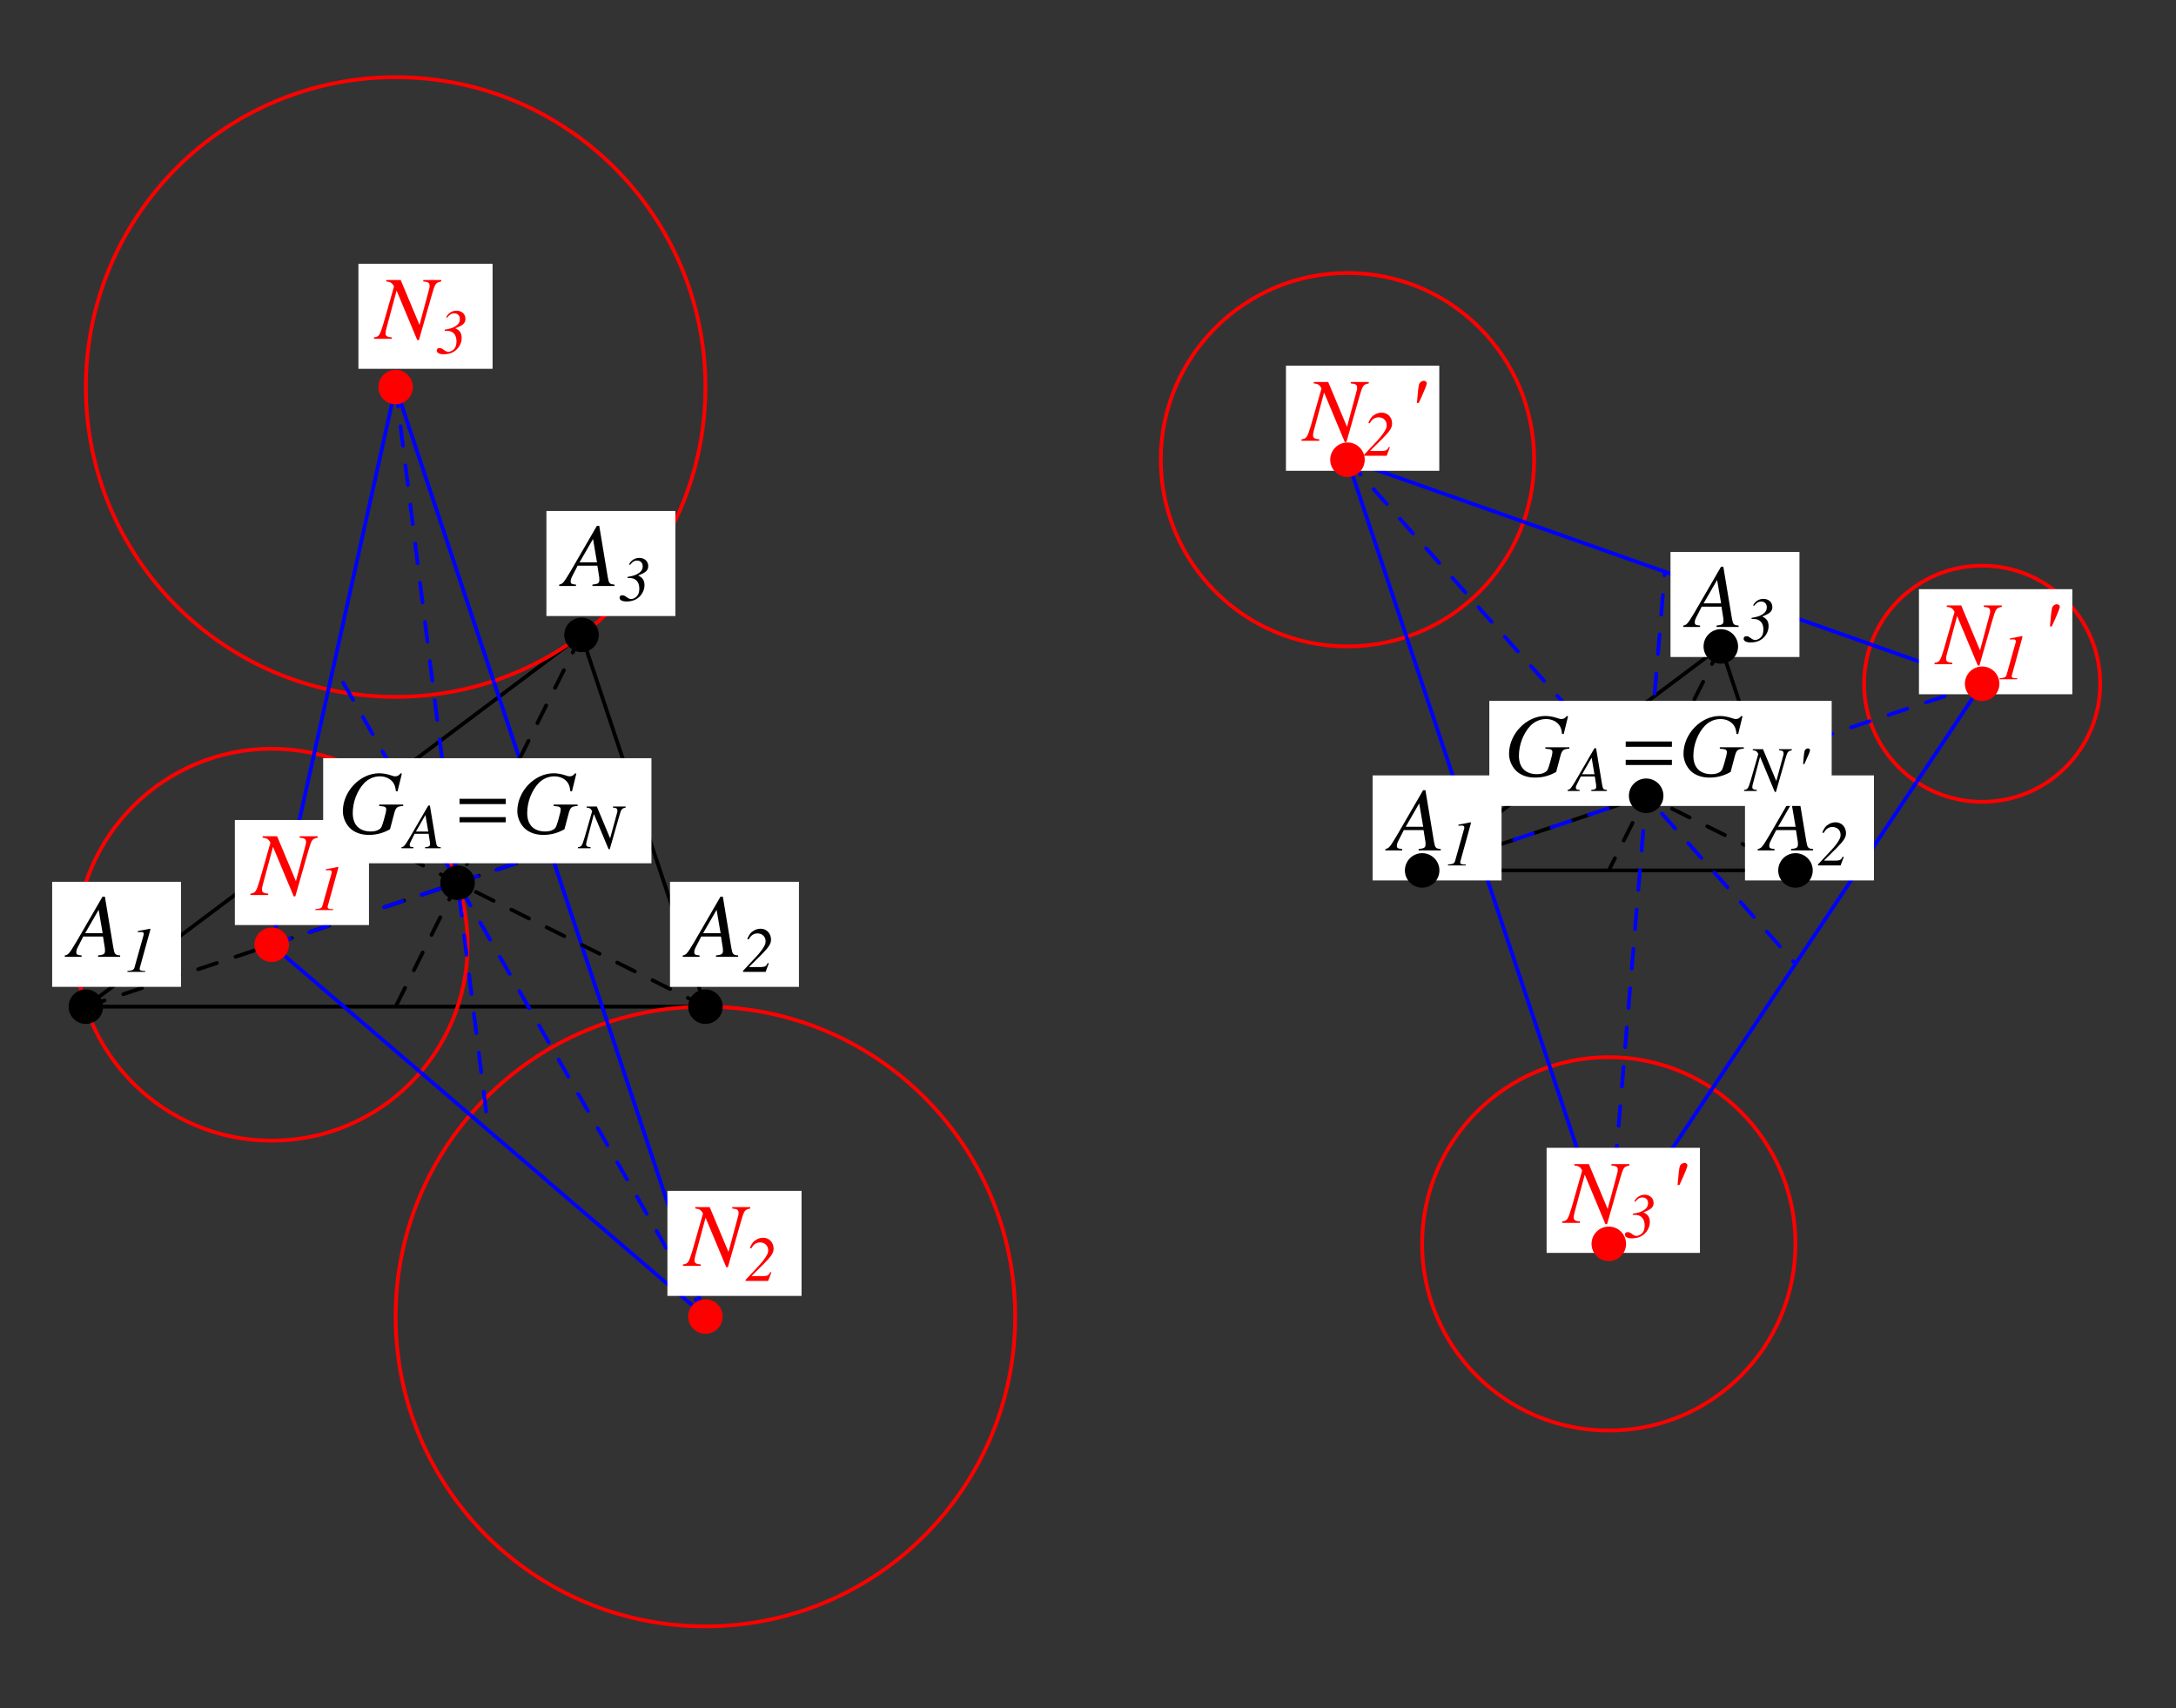 <?xml version="1.0" encoding="UTF-8"?>
<svg xmlns="http://www.w3.org/2000/svg" xmlns:xlink="http://www.w3.org/1999/xlink" width="289.25" height="227" viewBox="0 0 289.25 227">
<rect x="0" y="0" width="289.25" height="227" fill="#333333" stroke="none"/>
<defs>
<g>
<g id="glyph-0-0">
</g>
<g id="glyph-0-1">
<path d="M 6.75 -0.188 C 6.062 -0.25 6 -0.344 5.844 -1.219 L 4.719 -8 L 4.406 -8 L 0.938 -2.016 C -0.016 -0.422 -0.125 -0.281 -0.609 -0.188 L -0.609 0 L 1.625 0 L 1.625 -0.188 C 1.016 -0.25 0.922 -0.312 0.922 -0.609 C 0.922 -0.844 0.953 -0.953 1.156 -1.359 L 1.844 -2.703 L 4.469 -2.703 L 4.719 -1.141 C 4.734 -1.031 4.734 -0.922 4.734 -0.828 C 4.734 -0.375 4.578 -0.266 3.812 -0.188 L 3.812 0 L 6.75 0 Z M 2.094 -3.141 L 3.891 -6.25 L 4.422 -3.141 Z M 2.094 -3.141 "/>
</g>
<g id="glyph-0-2">
<path d="M 8.703 -7.812 L 6.312 -7.812 L 6.312 -7.625 C 7 -7.562 7.156 -7.438 7.156 -7.016 C 7.156 -6.875 7.141 -6.734 7.047 -6.484 C 7.031 -6.453 7.031 -6.406 7.031 -6.391 L 5.812 -1.844 L 3.312 -7.812 L 1.391 -7.812 L 1.391 -7.625 C 1.953 -7.578 2.188 -7.422 2.422 -6.953 L 1 -1.969 C 0.531 -0.438 0.438 -0.281 -0.234 -0.188 L -0.234 0 L 2.125 0 L 2.125 -0.188 C 1.516 -0.234 1.297 -0.375 1.297 -0.703 C 1.297 -0.859 1.328 -1.094 1.406 -1.359 L 2.766 -6.406 L 5.516 0.172 L 5.734 0.172 L 7.453 -5.844 C 7.906 -7.391 7.953 -7.453 8.703 -7.625 Z M 8.703 -7.812 "/>
</g>
<g id="glyph-0-3">
<path d="M 8.469 -7.922 L 8.297 -7.969 C 8.094 -7.688 7.891 -7.562 7.562 -7.562 C 7.438 -7.562 7.312 -7.594 7.047 -7.688 C 6.484 -7.875 5.938 -7.969 5.453 -7.969 C 2.922 -7.969 0.625 -5.578 0.625 -2.938 C 0.625 -2.125 0.969 -1.297 1.531 -0.719 C 2.141 -0.109 3.016 0.219 4.062 0.219 C 5.109 0.219 5.969 -0.016 6.891 -0.531 L 7.484 -2.766 C 7.688 -3.438 7.859 -3.578 8.641 -3.625 L 8.641 -3.812 L 5.453 -3.812 L 5.453 -3.625 C 6.094 -3.562 6.094 -3.562 6.25 -3.469 C 6.328 -3.422 6.391 -3.312 6.391 -3.219 C 6.391 -2.953 6.312 -2.594 6.062 -1.734 C 5.812 -0.891 5.75 -0.781 5.609 -0.641 C 5.344 -0.375 4.891 -0.234 4.359 -0.234 C 2.812 -0.234 1.938 -1.109 1.938 -2.688 C 1.938 -4.156 2.531 -5.688 3.469 -6.672 C 4.016 -7.234 4.75 -7.562 5.547 -7.562 C 6.312 -7.562 6.984 -7.234 7.344 -6.688 C 7.531 -6.391 7.609 -6.125 7.672 -5.594 L 7.891 -5.562 Z M 8.469 -7.922 "/>
</g>
<g id="glyph-0-4">
<path d="M 1.828 -5.031 C 2.531 -6.562 2.891 -7.438 2.891 -7.625 C 2.891 -7.812 2.719 -7.969 2.5 -7.969 C 2.219 -7.969 1.922 -7.75 1.859 -7.484 C 1.781 -7.188 1.672 -6.266 1.578 -5.031 Z M 1.828 -5.031 "/>
</g>
<g id="glyph-1-0">
</g>
<g id="glyph-1-1">
<path d="M 0.422 0 L 2.781 0 L 2.781 -0.125 L 2.641 -0.125 C 2.219 -0.125 2.047 -0.203 2.047 -0.406 C 2.047 -0.469 2.078 -0.609 2.156 -0.844 C 2.172 -0.906 2.188 -0.938 2.203 -1.031 L 3.422 -5.438 C 3.469 -5.578 3.469 -5.641 3.469 -5.672 C 3.469 -5.703 3.453 -5.734 3.422 -5.734 C 3.422 -5.734 3.188 -5.688 2.734 -5.594 L 1.969 -5.453 C 1.953 -5.438 1.891 -5.438 1.797 -5.406 L 1.797 -5.281 L 2.281 -5.297 C 2.469 -5.312 2.594 -5.203 2.594 -5.047 C 2.594 -4.984 2.578 -4.922 2.531 -4.75 L 1.359 -0.578 C 1.266 -0.266 1.094 -0.172 0.422 -0.125 Z M 0.422 0 "/>
</g>
<g id="glyph-1-2">
<path d="M 3.391 -1.172 C 3.203 -0.766 3.031 -0.656 2.547 -0.641 L 0.938 -0.641 L 0.938 -0.688 L 2.578 -2.312 C 3.562 -3.312 3.828 -3.734 3.828 -4.297 C 3.828 -5.109 3.234 -5.734 2.453 -5.734 C 2.156 -5.734 1.844 -5.656 1.594 -5.516 C 1.156 -5.281 0.922 -4.984 0.672 -4.375 L 0.859 -4.312 C 1.172 -4.875 1.531 -5.109 2.047 -5.109 C 2.656 -5.109 3.109 -4.672 3.109 -4.078 C 3.109 -3.906 3.078 -3.734 3.031 -3.625 C 2.828 -3.172 2.438 -2.641 1.891 -2.047 L 0.109 -0.141 L 0.109 0 L 3.109 0 L 3.531 -1.125 Z M 3.391 -1.172 "/>
</g>
<g id="glyph-1-3">
<path d="M 1.516 -4.812 C 1.812 -5.203 2.094 -5.375 2.453 -5.375 C 2.906 -5.375 3.203 -5.078 3.203 -4.609 C 3.203 -4.25 3.031 -3.938 2.672 -3.703 C 2.297 -3.453 1.938 -3.328 1.172 -3.203 L 1.188 -3.062 C 1.656 -3.062 1.75 -3.047 1.969 -2.984 C 2.484 -2.781 2.75 -2.328 2.75 -1.641 C 2.75 -1.344 2.688 -1.047 2.578 -0.844 C 2.375 -0.5 2 -0.266 1.641 -0.266 C 1.484 -0.266 1.297 -0.344 1.047 -0.531 C 0.797 -0.719 0.656 -0.766 0.5 -0.766 C 0.266 -0.766 0.125 -0.656 0.125 -0.438 C 0.125 -0.125 0.469 0.062 1.078 0.062 C 1.547 0.062 2 -0.047 2.344 -0.25 C 3.016 -0.641 3.438 -1.359 3.438 -2.109 C 3.438 -2.734 3.188 -3.109 2.625 -3.375 L 2.625 -3.406 C 3.641 -3.797 3.938 -4.078 3.938 -4.656 C 3.938 -5.281 3.438 -5.734 2.75 -5.734 C 2.172 -5.734 1.641 -5.406 1.375 -4.859 Z M 1.516 -4.812 "/>
</g>
<g id="glyph-1-4">
<path d="M 4.781 -0.141 C 4.297 -0.172 4.25 -0.25 4.141 -0.859 L 3.344 -5.672 L 3.125 -5.672 L 0.656 -1.422 C -0.016 -0.297 -0.094 -0.203 -0.438 -0.141 L -0.438 0 L 1.156 0 L 1.156 -0.141 C 0.719 -0.172 0.656 -0.219 0.656 -0.438 C 0.656 -0.594 0.672 -0.672 0.828 -0.953 L 1.312 -1.922 L 3.172 -1.922 L 3.344 -0.812 C 3.344 -0.734 3.359 -0.656 3.359 -0.578 C 3.359 -0.266 3.234 -0.188 2.703 -0.141 L 2.703 0 L 4.781 0 Z M 1.484 -2.219 L 2.75 -4.422 L 3.125 -2.219 Z M 1.484 -2.219 "/>
</g>
<g id="glyph-1-5">
<path d="M 6.172 -5.547 L 4.484 -5.547 L 4.484 -5.406 C 4.969 -5.359 5.078 -5.281 5.078 -4.969 C 5.078 -4.875 5.062 -4.781 5 -4.594 C 4.984 -4.578 4.984 -4.547 4.984 -4.531 L 4.109 -1.312 L 2.344 -5.547 L 0.984 -5.547 L 0.984 -5.406 C 1.391 -5.375 1.547 -5.266 1.719 -4.922 L 0.703 -1.391 C 0.375 -0.312 0.312 -0.203 -0.172 -0.141 L -0.172 0 L 1.516 0 L 1.516 -0.141 C 1.062 -0.172 0.922 -0.266 0.922 -0.5 C 0.922 -0.609 0.938 -0.781 1 -0.953 L 1.953 -4.547 L 3.906 0.125 L 4.062 0.125 L 5.281 -4.141 C 5.594 -5.25 5.641 -5.281 6.172 -5.406 Z M 6.172 -5.547 "/>
</g>
<g id="glyph-1-6">
<path d="M 1.297 -3.578 C 1.797 -4.656 2.047 -5.266 2.047 -5.406 C 2.047 -5.547 1.922 -5.656 1.766 -5.656 C 1.562 -5.656 1.359 -5.484 1.312 -5.297 C 1.266 -5.094 1.188 -4.438 1.125 -3.578 Z M 1.297 -3.578 "/>
</g>
<g id="glyph-2-0">
</g>
<g id="glyph-2-1">
<path d="M 6.938 -3.875 L 6.938 -4.578 L 0.797 -4.578 L 0.797 -3.875 Z M 6.938 -1.453 L 6.938 -2.141 L 0.797 -2.141 L 0.797 -1.453 Z M 6.938 -1.453 "/>
</g>
</g>
<clipPath id="clip-0">
<path clip-rule="nonzero" d="M 6.934 117 L 25 117 L 25 132 L 6.934 132 Z M 6.934 117 "/>
</clipPath>
</defs>
<path fill="none" stroke-width="5" stroke-linecap="round" stroke-linejoin="round" stroke="rgb(0%, 0%, 0%)" stroke-opacity="1" stroke-miterlimit="10" d="M 114.123 929.116 L 937.699 929.116 L 772.976 1423.245 L 114.123 929.116 " transform="matrix(0.1, 0, 0, -0.1, 0, 226.706)"/>
<path fill="none" stroke-width="5" stroke-linecap="round" stroke-linejoin="round" stroke="rgb(100%, 0%, 0%)" stroke-opacity="1" stroke-miterlimit="10" d="M 621.608 1011.477 C 621.608 1155.287 505.017 1271.917 361.168 1271.917 C 217.359 1271.917 100.729 1155.287 100.729 1011.477 C 100.729 867.629 217.359 751.038 361.168 751.038 C 505.017 751.038 621.608 867.629 621.608 1011.477 C 621.608 1020.133 621.177 1028.827 620.315 1037.443 " transform="matrix(0.1, 0, 0, -0.1, 0, 226.706)"/>
<path fill="none" stroke-width="5" stroke-linecap="round" stroke-linejoin="round" stroke="rgb(100%, 0%, 0%)" stroke-opacity="1" stroke-miterlimit="10" d="M 1349.467 517.309 C 1349.467 744.733 1165.083 929.116 937.699 929.116 C 710.274 929.116 525.891 744.733 525.891 517.309 C 525.891 289.885 710.274 105.541 937.699 105.541 C 1165.083 105.541 1349.467 289.885 1349.467 517.309 C 1349.467 531.055 1348.762 544.763 1347.391 558.431 " transform="matrix(0.1, 0, 0, -0.1, 0, 226.706)"/>
<path fill="none" stroke-width="5" stroke-linecap="round" stroke-linejoin="round" stroke="rgb(100%, 0%, 0%)" stroke-opacity="1" stroke-miterlimit="10" d="M 937.699 1752.652 C 937.699 1980.076 753.315 2164.459 525.891 2164.459 C 298.467 2164.459 114.123 1980.076 114.123 1752.652 C 114.123 1525.267 298.467 1340.884 525.891 1340.884 C 753.315 1340.884 937.699 1525.267 937.699 1752.652 C 937.699 1766.399 936.994 1780.145 935.623 1793.774 " transform="matrix(0.1, 0, 0, -0.1, 0, 226.706)"/>
<path fill="none" stroke-width="5" stroke-linecap="round" stroke-linejoin="round" stroke="rgb(0%, 0%, 100%)" stroke-opacity="1" stroke-miterlimit="10" d="M 361.168 1011.477 L 937.699 517.309 L 525.891 1752.652 L 361.168 1011.477 " transform="matrix(0.1, 0, 0, -0.1, 0, 226.706)"/>
<path fill="none" stroke-width="5" stroke-linecap="round" stroke-linejoin="round" stroke="rgb(0%, 0%, 0%)" stroke-opacity="1" stroke-dasharray="26.223" stroke-miterlimit="10" d="M 114.123 929.116 L 855.337 1176.161 " transform="matrix(0.1, 0, 0, -0.1, 0, 226.706)"/>
<path fill="none" stroke-width="5" stroke-linecap="round" stroke-linejoin="round" stroke="rgb(0%, 0%, 0%)" stroke-opacity="1" stroke-dasharray="26.223" stroke-miterlimit="10" d="M 937.699 929.116 L 443.53 1176.161 " transform="matrix(0.1, 0, 0, -0.1, 0, 226.706)"/>
<path fill="none" stroke-width="5" stroke-linecap="round" stroke-linejoin="round" stroke="rgb(0%, 0%, 0%)" stroke-opacity="1" stroke-dasharray="26.223" stroke-miterlimit="10" d="M 772.976 1423.245 L 525.891 929.116 " transform="matrix(0.1, 0, 0, -0.1, 0, 226.706)"/>
<path fill="none" stroke-width="5" stroke-linecap="round" stroke-linejoin="round" stroke="rgb(0%, 0%, 100%)" stroke-opacity="1" stroke-dasharray="26.223" stroke-miterlimit="10" d="M 361.168 1011.477 L 731.775 1135 " transform="matrix(0.1, 0, 0, -0.1, 0, 226.706)"/>
<path fill="none" stroke-width="5" stroke-linecap="round" stroke-linejoin="round" stroke="rgb(0%, 0%, 100%)" stroke-opacity="1" stroke-dasharray="26.223" stroke-miterlimit="10" d="M 937.699 517.309 L 443.53 1382.045 " transform="matrix(0.1, 0, 0, -0.1, 0, 226.706)"/>
<path fill="none" stroke-width="5" stroke-linecap="round" stroke-linejoin="round" stroke="rgb(0%, 0%, 100%)" stroke-opacity="1" stroke-dasharray="26.223" stroke-miterlimit="10" d="M 525.891 1752.652 L 649.414 764.393 " transform="matrix(0.1, 0, 0, -0.1, 0, 226.706)"/>
<g clip-path="url(#clip-0)">
<path fill-rule="nonzero" fill="rgb(100%, 100%, 100%)" fill-opacity="1" d="M 6.918 131.16 L 24.059 131.16 L 24.059 117.195 L 6.918 117.195 Z M 6.918 131.16 "/>
</g>
<g fill="rgb(0%, 0%, 0%)" fill-opacity="1">
<use xlink:href="#glyph-0-1" x="9.223" y="127.171"/>
</g>
<g fill="rgb(0%, 0%, 0%)" fill-opacity="1">
<use xlink:href="#glyph-1-1" x="16.517" y="129.166"/>
</g>
<path fill="none" stroke-width="45.89" stroke-linecap="round" stroke-linejoin="round" stroke="rgb(0%, 0%, 0%)" stroke-opacity="1" stroke-dasharray="26.223" stroke-miterlimit="10" d="M 114.123 929.116 L 114.123 929.116 " transform="matrix(0.1, 0, 0, -0.1, 0, 226.706)"/>
<path fill-rule="nonzero" fill="rgb(100%, 100%, 100%)" fill-opacity="1" d="M 89.062 131.16 L 106.203 131.16 L 106.203 117.195 L 89.062 117.195 Z M 89.062 131.16 "/>
<g fill="rgb(0%, 0%, 0%)" fill-opacity="1">
<use xlink:href="#glyph-0-1" x="91.367" y="127.171"/>
</g>
<g fill="rgb(0%, 0%, 0%)" fill-opacity="1">
<use xlink:href="#glyph-1-2" x="98.661" y="129.166"/>
</g>
<path fill="none" stroke-width="45.89" stroke-linecap="round" stroke-linejoin="round" stroke="rgb(0%, 0%, 0%)" stroke-opacity="1" stroke-dasharray="26.223" stroke-miterlimit="10" d="M 937.699 929.116 L 937.699 929.116 " transform="matrix(0.1, 0, 0, -0.1, 0, 226.706)"/>
<path fill-rule="nonzero" fill="rgb(100%, 100%, 100%)" fill-opacity="1" d="M 72.633 81.875 L 89.777 81.875 L 89.777 67.91 L 72.633 67.91 Z M 72.633 81.875 "/>
<g fill="rgb(0%, 0%, 0%)" fill-opacity="1">
<use xlink:href="#glyph-0-1" x="74.938" y="77.885"/>
</g>
<g fill="rgb(0%, 0%, 0%)" fill-opacity="1">
<use xlink:href="#glyph-1-3" x="82.232" y="79.88"/>
</g>
<path fill="none" stroke-width="45.89" stroke-linecap="round" stroke-linejoin="round" stroke="rgb(0%, 0%, 0%)" stroke-opacity="1" stroke-dasharray="26.223" stroke-miterlimit="10" d="M 772.976 1423.245 L 772.976 1423.245 " transform="matrix(0.1, 0, 0, -0.1, 0, 226.706)"/>
<path fill-rule="nonzero" fill="rgb(100%, 100%, 100%)" fill-opacity="1" d="M 31.219 122.945 L 49.047 122.945 L 49.047 108.984 L 31.219 108.984 Z M 31.219 122.945 "/>
<g fill="rgb(100%, 0%, 0%)" fill-opacity="1">
<use xlink:href="#glyph-0-2" x="33.524" y="118.957"/>
</g>
<g fill="rgb(100%, 0%, 0%)" fill-opacity="1">
<use xlink:href="#glyph-1-1" x="41.503" y="120.952"/>
</g>
<path fill="none" stroke-width="45.89" stroke-linecap="round" stroke-linejoin="round" stroke="rgb(100%, 0%, 0%)" stroke-opacity="1" stroke-dasharray="26.223" stroke-miterlimit="10" d="M 361.168 1011.477 L 361.168 1011.477 " transform="matrix(0.1, 0, 0, -0.1, 0, 226.706)"/>
<path fill-rule="nonzero" fill="rgb(100%, 100%, 100%)" fill-opacity="1" d="M 88.719 172.234 L 106.547 172.234 L 106.547 158.27 L 88.719 158.27 Z M 88.719 172.234 "/>
<g fill="rgb(100%, 0%, 0%)" fill-opacity="1">
<use xlink:href="#glyph-0-2" x="91.024" y="168.243"/>
</g>
<g fill="rgb(100%, 0%, 0%)" fill-opacity="1">
<use xlink:href="#glyph-1-2" x="99.003" y="170.238"/>
</g>
<path fill="none" stroke-width="45.89" stroke-linecap="round" stroke-linejoin="round" stroke="rgb(100%, 0%, 0%)" stroke-opacity="1" stroke-dasharray="26.223" stroke-miterlimit="10" d="M 937.699 517.309 L 937.699 517.309 " transform="matrix(0.1, 0, 0, -0.1, 0, 226.706)"/>
<path fill-rule="nonzero" fill="rgb(100%, 100%, 100%)" fill-opacity="1" d="M 47.645 49.016 L 65.477 49.016 L 65.477 35.055 L 47.645 35.055 Z M 47.645 49.016 "/>
<g fill="rgb(100%, 0%, 0%)" fill-opacity="1">
<use xlink:href="#glyph-0-2" x="49.952" y="45.028"/>
</g>
<g fill="rgb(100%, 0%, 0%)" fill-opacity="1">
<use xlink:href="#glyph-1-3" x="57.931" y="47.022"/>
</g>
<path fill="none" stroke-width="45.89" stroke-linecap="round" stroke-linejoin="round" stroke="rgb(100%, 0%, 0%)" stroke-opacity="1" stroke-dasharray="26.223" stroke-miterlimit="10" d="M 525.891 1752.652 L 525.891 1752.652 " transform="matrix(0.1, 0, 0, -0.1, 0, 226.706)"/>
<path fill-rule="nonzero" fill="rgb(100%, 100%, 100%)" fill-opacity="1" d="M 42.957 114.734 L 86.594 114.734 L 86.594 100.77 L 42.957 100.77 Z M 42.957 114.734 "/>
<g fill="rgb(0%, 0%, 0%)" fill-opacity="1">
<use xlink:href="#glyph-0-3" x="44.951" y="110.743"/>
</g>
<g fill="rgb(0%, 0%, 0%)" fill-opacity="1">
<use xlink:href="#glyph-1-4" x="53.803" y="112.738"/>
</g>
<g fill="rgb(0%, 0%, 0%)" fill-opacity="1">
<use xlink:href="#glyph-2-1" x="60.286" y="110.743"/>
</g>
<g fill="rgb(0%, 0%, 0%)" fill-opacity="1">
<use xlink:href="#glyph-0-3" x="68.141" y="110.743"/>
</g>
<g fill="rgb(0%, 0%, 0%)" fill-opacity="1">
<use xlink:href="#glyph-1-5" x="76.993" y="112.738"/>
</g>
<path fill="none" stroke-width="45.89" stroke-linecap="round" stroke-linejoin="round" stroke="rgb(0%, 0%, 0%)" stroke-opacity="1" stroke-dasharray="26.223" stroke-miterlimit="10" d="M 608.253 1093.839 L 608.253 1093.839 " transform="matrix(0.1, 0, 0, -0.1, 0, 226.706)"/>
<path fill="none" stroke-width="5" stroke-linecap="round" stroke-linejoin="round" stroke="rgb(0%, 0%, 0%)" stroke-opacity="1" stroke-miterlimit="10" d="M 1890.436 1110.209 L 2386.68 1110.209 L 2287.439 1407.932 L 1890.436 1110.209 " transform="matrix(0.1, 0, 0, -0.1, 0, 226.706)"/>
<path fill="none" stroke-width="5" stroke-linecap="round" stroke-linejoin="round" stroke="rgb(100%, 0%, 0%)" stroke-opacity="1" stroke-miterlimit="10" d="M 2791.751 1358.312 C 2791.751 1444.981 2721.491 1515.241 2634.822 1515.241 C 2548.153 1515.241 2477.893 1444.981 2477.893 1358.312 C 2477.893 1271.642 2548.153 1201.383 2634.822 1201.383 C 2721.491 1201.383 2791.751 1271.642 2791.751 1358.312 C 2791.751 1363.521 2791.477 1368.769 2790.968 1373.977 " transform="matrix(0.1, 0, 0, -0.1, 0, 226.706)"/>
<path fill="none" stroke-width="5" stroke-linecap="round" stroke-linejoin="round" stroke="rgb(100%, 0%, 0%)" stroke-opacity="1" stroke-miterlimit="10" d="M 2039.297 1656.074 C 2039.297 1793.108 1928.229 1904.216 1791.156 1904.216 C 1654.122 1904.216 1543.014 1793.108 1543.014 1656.074 C 1543.014 1519.04 1654.122 1407.932 1791.156 1407.932 C 1928.229 1407.932 2039.297 1519.04 2039.297 1656.074 C 2039.297 1664.338 2038.906 1672.601 2038.083 1680.865 " transform="matrix(0.1, 0, 0, -0.1, 0, 226.706)"/>
<path fill="none" stroke-width="5" stroke-linecap="round" stroke-linejoin="round" stroke="rgb(100%, 0%, 0%)" stroke-opacity="1" stroke-miterlimit="10" d="M 2386.68 613.926 C 2386.68 750.96 2275.573 862.028 2138.539 862.028 C 2001.504 862.028 1890.397 750.96 1890.397 613.926 C 1890.397 476.853 2001.504 365.784 2138.539 365.784 C 2275.573 365.784 2386.68 476.853 2386.68 613.926 C 2386.68 622.189 2386.289 630.453 2385.466 638.677 " transform="matrix(0.1, 0, 0, -0.1, 0, 226.706)"/>
<path fill="none" stroke-width="5" stroke-linecap="round" stroke-linejoin="round" stroke="rgb(0%, 0%, 100%)" stroke-opacity="1" stroke-miterlimit="10" d="M 2634.822 1358.312 L 1791.156 1656.074 L 2138.539 613.926 L 2634.822 1358.312 " transform="matrix(0.1, 0, 0, -0.1, 0, 226.706)"/>
<path fill="none" stroke-width="5" stroke-linecap="round" stroke-linejoin="round" stroke="rgb(0%, 0%, 0%)" stroke-opacity="1" stroke-dasharray="26.223" stroke-miterlimit="10" d="M 1890.436 1110.209 L 2337.06 1259.071 " transform="matrix(0.1, 0, 0, -0.1, 0, 226.706)"/>
<path fill="none" stroke-width="5" stroke-linecap="round" stroke-linejoin="round" stroke="rgb(0%, 0%, 0%)" stroke-opacity="1" stroke-dasharray="26.223" stroke-miterlimit="10" d="M 2386.68 1110.209 L 2088.918 1259.071 " transform="matrix(0.1, 0, 0, -0.1, 0, 226.706)"/>
<path fill="none" stroke-width="5" stroke-linecap="round" stroke-linejoin="round" stroke="rgb(0%, 0%, 0%)" stroke-opacity="1" stroke-dasharray="26.223" stroke-miterlimit="10" d="M 2287.439 1407.932 L 2138.539 1110.209 " transform="matrix(0.1, 0, 0, -0.1, 0, 226.706)"/>
<path fill="none" stroke-width="5" stroke-linecap="round" stroke-linejoin="round" stroke="rgb(0%, 0%, 100%)" stroke-opacity="1" stroke-dasharray="26.223" stroke-miterlimit="10" d="M 2634.822 1358.312 L 1964.847 1135 " transform="matrix(0.1, 0, 0, -0.1, 0, 226.706)"/>
<path fill="none" stroke-width="5" stroke-linecap="round" stroke-linejoin="round" stroke="rgb(0%, 0%, 100%)" stroke-opacity="1" stroke-dasharray="26.223" stroke-miterlimit="10" d="M 1791.156 1656.074 L 2386.68 986.099 " transform="matrix(0.1, 0, 0, -0.1, 0, 226.706)"/>
<path fill="none" stroke-width="5" stroke-linecap="round" stroke-linejoin="round" stroke="rgb(0%, 0%, 100%)" stroke-opacity="1" stroke-dasharray="26.223" stroke-miterlimit="10" d="M 2138.539 613.926 L 2212.989 1507.213 " transform="matrix(0.1, 0, 0, -0.1, 0, 226.706)"/>
<path fill-rule="nonzero" fill="rgb(100%, 100%, 100%)" fill-opacity="1" d="M 182.457 117.016 L 199.598 117.016 L 199.598 103.055 L 182.457 103.055 Z M 182.457 117.016 "/>
<g fill="rgb(0%, 0%, 0%)" fill-opacity="1">
<use xlink:href="#glyph-0-1" x="184.762" y="113.027"/>
</g>
<g fill="rgb(0%, 0%, 0%)" fill-opacity="1">
<use xlink:href="#glyph-1-1" x="192.056" y="115.022"/>
</g>
<path fill="none" stroke-width="45.891" stroke-linecap="round" stroke-linejoin="round" stroke="rgb(0%, 0%, 0%)" stroke-opacity="1" stroke-dasharray="26.223" stroke-miterlimit="10" d="M 1890.436 1110.209 L 1890.436 1110.209 " transform="matrix(0.1, 0, 0, -0.1, 0, 226.706)"/>
<path fill-rule="nonzero" fill="rgb(100%, 100%, 100%)" fill-opacity="1" d="M 231.957 117.016 L 249.098 117.016 L 249.098 103.055 L 231.957 103.055 Z M 231.957 117.016 "/>
<g fill="rgb(0%, 0%, 0%)" fill-opacity="1">
<use xlink:href="#glyph-0-1" x="234.262" y="113.027"/>
</g>
<g fill="rgb(0%, 0%, 0%)" fill-opacity="1">
<use xlink:href="#glyph-1-2" x="241.556" y="115.022"/>
</g>
<path fill="none" stroke-width="45.891" stroke-linecap="round" stroke-linejoin="round" stroke="rgb(0%, 0%, 0%)" stroke-opacity="1" stroke-dasharray="26.223" stroke-miterlimit="10" d="M 2386.68 1110.209 L 2386.68 1110.209 " transform="matrix(0.1, 0, 0, -0.1, 0, 226.706)"/>
<path fill-rule="nonzero" fill="rgb(100%, 100%, 100%)" fill-opacity="1" d="M 222.055 87.32 L 239.199 87.32 L 239.199 73.355 L 222.055 73.355 Z M 222.055 87.32 "/>
<g fill="rgb(0%, 0%, 0%)" fill-opacity="1">
<use xlink:href="#glyph-0-1" x="224.361" y="83.329"/>
</g>
<g fill="rgb(0%, 0%, 0%)" fill-opacity="1">
<use xlink:href="#glyph-1-3" x="231.655" y="85.324"/>
</g>
<path fill="none" stroke-width="45.891" stroke-linecap="round" stroke-linejoin="round" stroke="rgb(0%, 0%, 0%)" stroke-opacity="1" stroke-dasharray="26.223" stroke-miterlimit="10" d="M 2287.439 1407.932 L 2287.439 1407.932 " transform="matrix(0.1, 0, 0, -0.1, 0, 226.706)"/>
<path fill-rule="nonzero" fill="rgb(100%, 100%, 100%)" fill-opacity="1" d="M 255.082 92.27 L 275.469 92.27 L 275.469 78.305 L 255.082 78.305 Z M 255.082 92.27 "/>
<g fill="rgb(100%, 0%, 0%)" fill-opacity="1">
<use xlink:href="#glyph-0-2" x="257.389" y="88.278"/>
</g>
<g fill="rgb(100%, 0%, 0%)" fill-opacity="1">
<use xlink:href="#glyph-1-1" x="265.368" y="90.273"/>
</g>
<g fill="rgb(100%, 0%, 0%)" fill-opacity="1">
<use xlink:href="#glyph-0-4" x="270.917" y="88.278"/>
</g>
<path fill="none" stroke-width="45.891" stroke-linecap="round" stroke-linejoin="round" stroke="rgb(100%, 0%, 0%)" stroke-opacity="1" stroke-dasharray="26.223" stroke-miterlimit="10" d="M 2634.822 1358.312 L 2634.822 1358.312 " transform="matrix(0.1, 0, 0, -0.1, 0, 226.706)"/>
<path fill-rule="nonzero" fill="rgb(100%, 100%, 100%)" fill-opacity="1" d="M 170.938 62.57 L 191.32 62.57 L 191.32 48.605 L 170.938 48.605 Z M 170.938 62.57 "/>
<g fill="rgb(100%, 0%, 0%)" fill-opacity="1">
<use xlink:href="#glyph-0-2" x="173.242" y="58.579"/>
</g>
<g fill="rgb(100%, 0%, 0%)" fill-opacity="1">
<use xlink:href="#glyph-1-2" x="181.221" y="60.574"/>
</g>
<g fill="rgb(100%, 0%, 0%)" fill-opacity="1">
<use xlink:href="#glyph-0-4" x="186.77" y="58.579"/>
</g>
<path fill="none" stroke-width="45.891" stroke-linecap="round" stroke-linejoin="round" stroke="rgb(100%, 0%, 0%)" stroke-opacity="1" stroke-dasharray="26.223" stroke-miterlimit="10" d="M 1791.156 1656.074 L 1791.156 1656.074 " transform="matrix(0.1, 0, 0, -0.1, 0, 226.706)"/>
<path fill-rule="nonzero" fill="rgb(100%, 100%, 100%)" fill-opacity="1" d="M 205.586 166.516 L 225.969 166.516 L 225.969 152.551 L 205.586 152.551 Z M 205.586 166.516 "/>
<g fill="rgb(100%, 0%, 0%)" fill-opacity="1">
<use xlink:href="#glyph-0-2" x="207.891" y="162.526"/>
</g>
<g fill="rgb(100%, 0%, 0%)" fill-opacity="1">
<use xlink:href="#glyph-1-3" x="215.87" y="164.521"/>
</g>
<g fill="rgb(100%, 0%, 0%)" fill-opacity="1">
<use xlink:href="#glyph-0-4" x="221.419" y="162.526"/>
</g>
<path fill="none" stroke-width="45.891" stroke-linecap="round" stroke-linejoin="round" stroke="rgb(100%, 0%, 0%)" stroke-opacity="1" stroke-dasharray="26.223" stroke-miterlimit="10" d="M 2138.539 613.926 L 2138.539 613.926 " transform="matrix(0.1, 0, 0, -0.1, 0, 226.706)"/>
<path fill-rule="nonzero" fill="rgb(100%, 100%, 100%)" fill-opacity="1" d="M 197.973 107.117 L 243.48 107.117 L 243.48 93.152 L 197.973 93.152 Z M 197.973 107.117 "/>
<g fill="rgb(0%, 0%, 0%)" fill-opacity="1">
<use xlink:href="#glyph-0-3" x="199.968" y="103.127"/>
</g>
<g fill="rgb(0%, 0%, 0%)" fill-opacity="1">
<use xlink:href="#glyph-1-4" x="208.821" y="105.122"/>
</g>
<g fill="rgb(0%, 0%, 0%)" fill-opacity="1">
<use xlink:href="#glyph-2-1" x="215.304" y="103.127"/>
</g>
<g fill="rgb(0%, 0%, 0%)" fill-opacity="1">
<use xlink:href="#glyph-0-3" x="223.158" y="103.127"/>
</g>
<g fill="rgb(0%, 0%, 0%)" fill-opacity="1">
<use xlink:href="#glyph-1-5" x="232.01" y="105.122"/>
</g>
<g fill="rgb(0%, 0%, 0%)" fill-opacity="1">
<use xlink:href="#glyph-1-6" x="238.556" y="105.122"/>
</g>
<path fill="none" stroke-width="45.891" stroke-linecap="round" stroke-linejoin="round" stroke="rgb(0%, 0%, 0%)" stroke-opacity="1" stroke-dasharray="26.223" stroke-miterlimit="10" d="M 2188.198 1209.45 L 2188.198 1209.45 " transform="matrix(0.1, 0, 0, -0.1, 0, 226.706)"/>
</svg>
